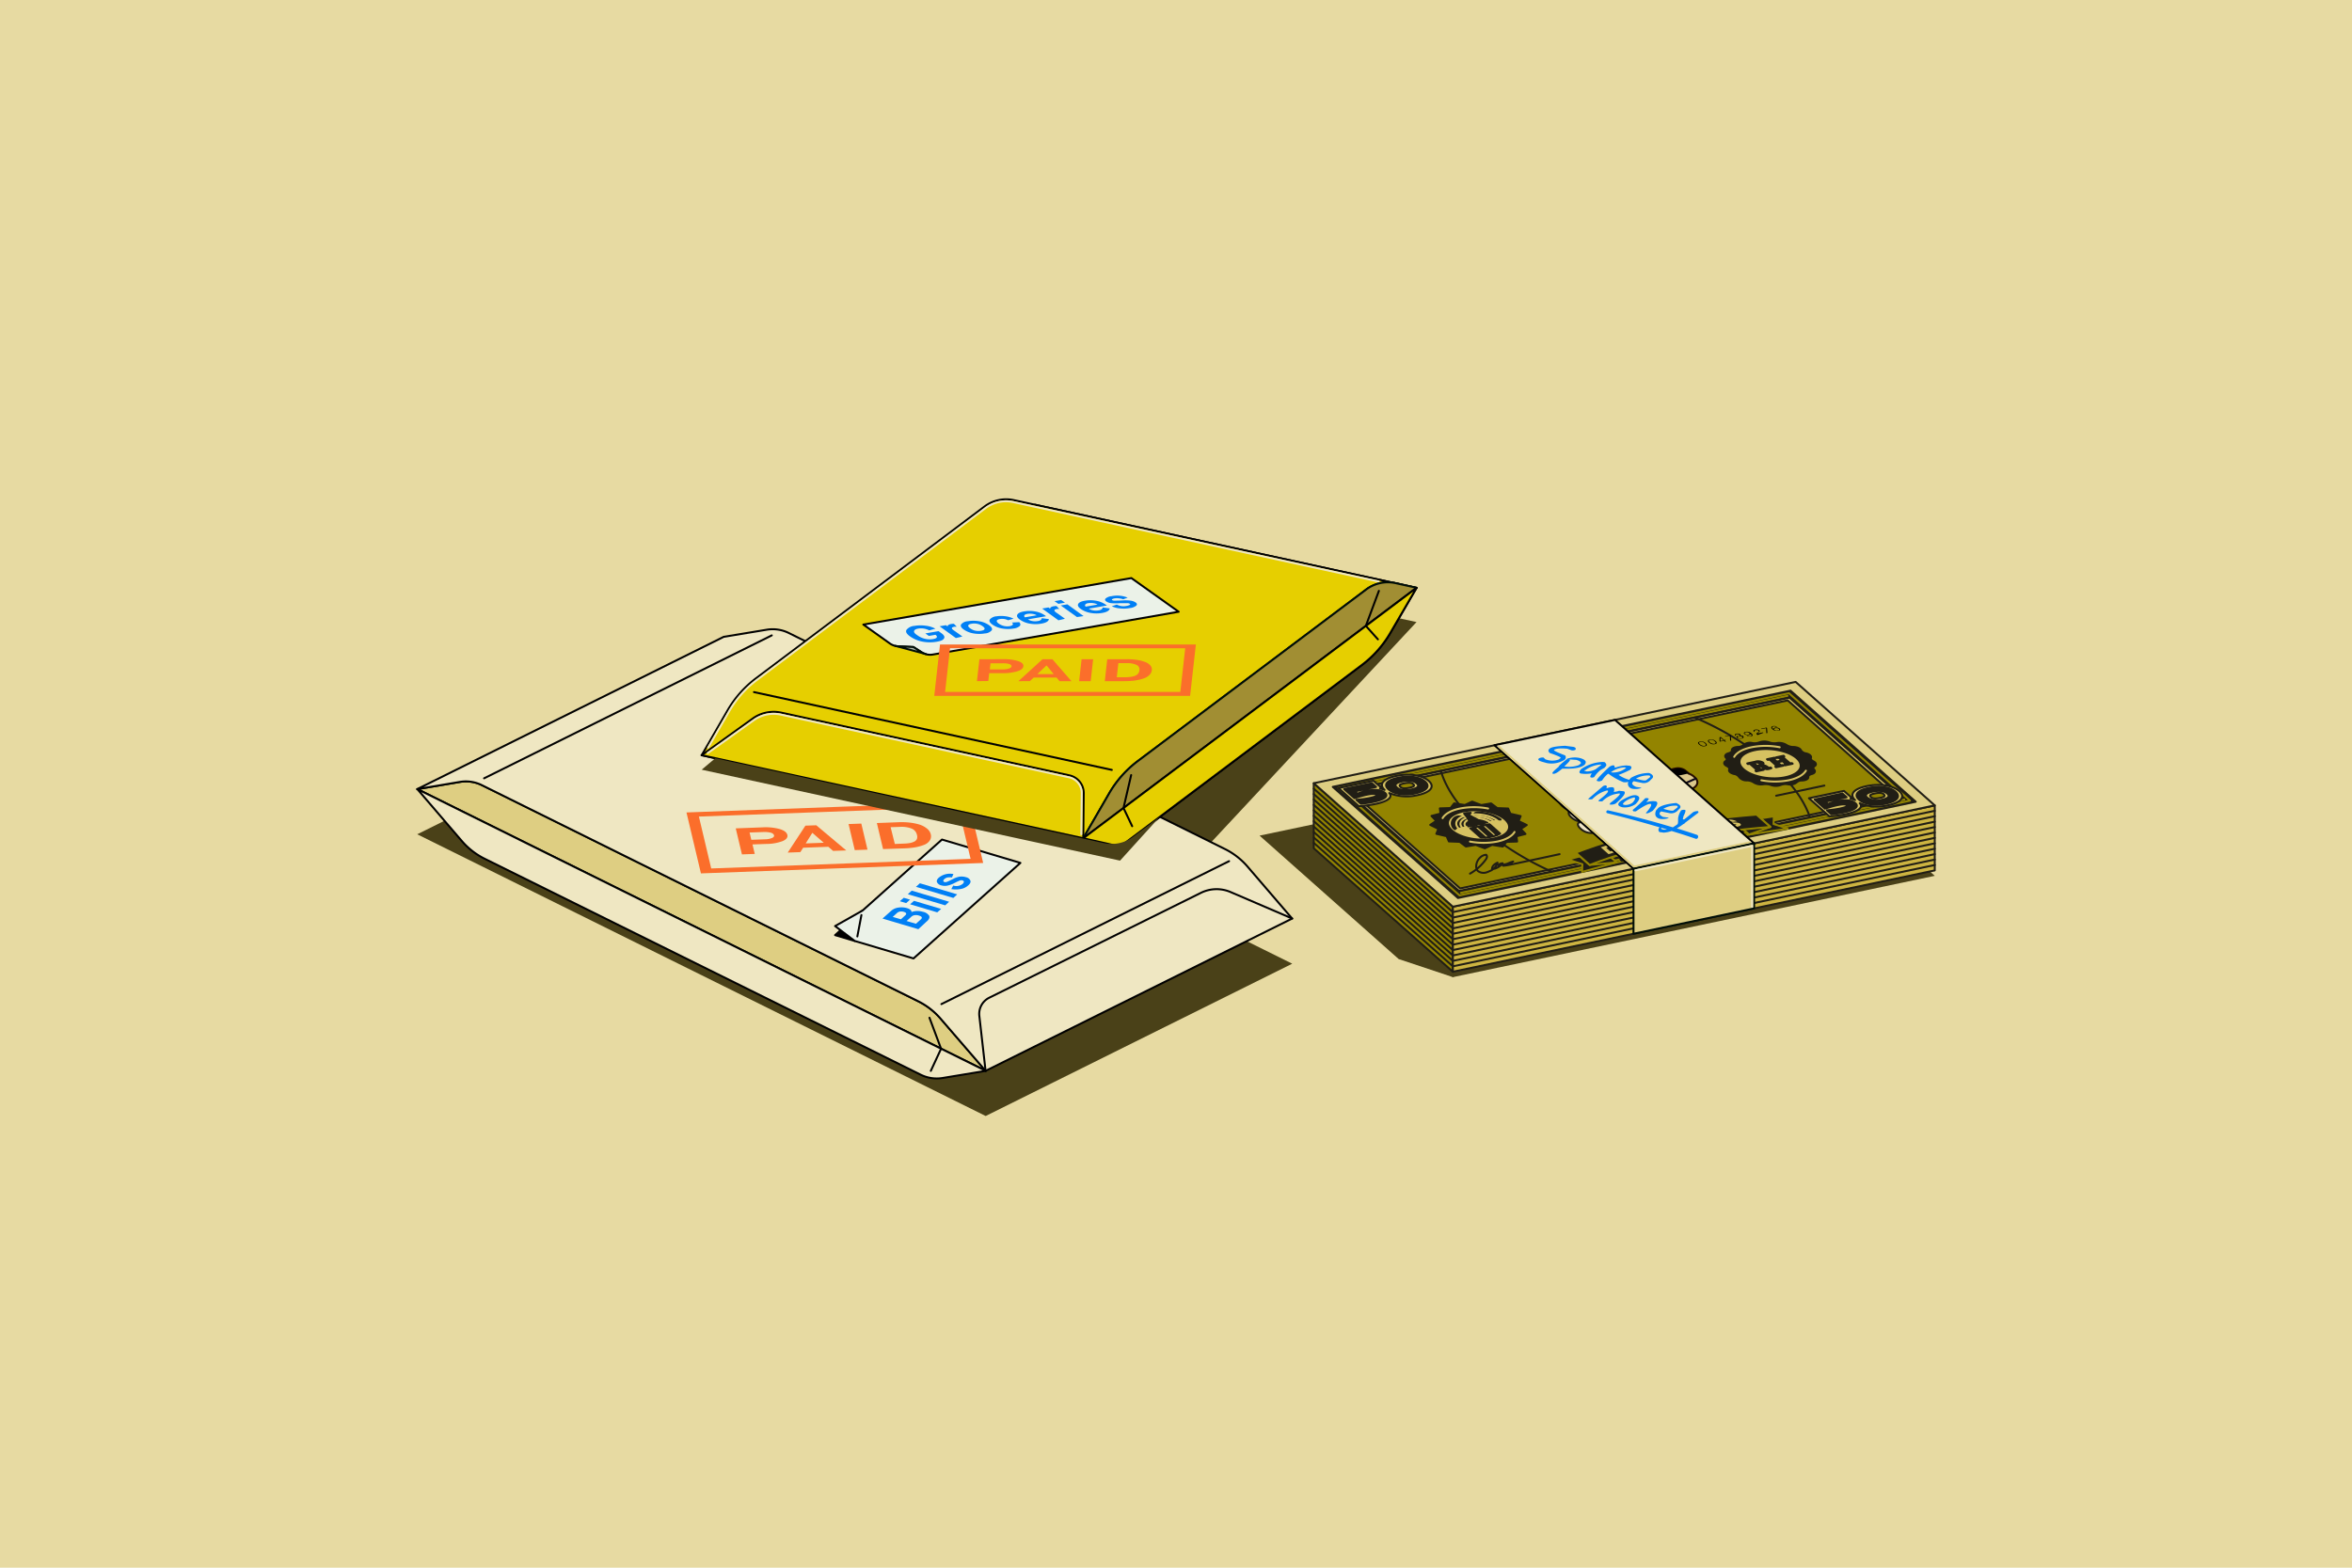 <svg id="Layer_1" data-name="Layer 1" xmlns="http://www.w3.org/2000/svg" viewBox="0 0 600 400"><defs><style>.cls-1{fill:#e7daa2;}.cls-2{fill:#4a4118;}.cls-16,.cls-3{fill:#dece82;}.cls-12,.cls-13,.cls-3{stroke:#000e07;}.cls-10,.cls-11,.cls-12,.cls-13,.cls-14,.cls-15,.cls-16,.cls-17,.cls-18,.cls-19,.cls-20,.cls-21,.cls-22,.cls-23,.cls-24,.cls-25,.cls-26,.cls-27,.cls-29,.cls-3,.cls-30,.cls-4,.cls-5,.cls-6,.cls-8{stroke-linecap:round;stroke-linejoin:round;stroke-width:0.5px;}.cls-4{fill:#efe7c2;}.cls-10,.cls-4,.cls-5,.cls-6,.cls-8{stroke:#000;}.cls-6{fill:#ebf2e8;}.cls-7{fill:#007ff5;}.cls-11,.cls-19,.cls-21,.cls-23,.cls-24,.cls-29,.cls-30,.cls-8{fill:none;}.cls-9{fill:#fb6e2b;}.cls-10{fill:#e6cf00;}.cls-11{stroke:#efe7c2;}.cls-12{fill:#a18e33;}.cls-13{fill:#b1b9ad;}.cls-14{fill:#938400;}.cls-14,.cls-15,.cls-16,.cls-17,.cls-20,.cls-21,.cls-25,.cls-26,.cls-27{stroke:#211e15;}.cls-15{fill:#cdb441;}.cls-17,.cls-18{fill:#211e15;}.cls-18,.cls-19{stroke:#938400;}.cls-20,.cls-28{fill:#d6c161;}.cls-22{fill:#dcc88c;}.cls-22,.cls-24{stroke:#260c00;}.cls-23{stroke:#0c0718;}.cls-25{fill:#eee4c7;}.cls-26{fill:#f4edda;}.cls-27{fill:#fff;}.cls-29{stroke:#d6c161;}.cls-30{stroke:#dece82;}</style></defs><rect class="cls-1" width="600" height="400"/><polygon class="cls-2" points="263.97 137.54 361.36 158.72 276.42 249.82 179.02 228.64 263.97 137.54"/><polygon class="cls-2" points="251.45 284.75 329.65 245.89 184.64 174.01 106.44 212.87 251.45 284.75"/><path class="cls-3" d="M234.21,255.45,123,200.34a9.16,9.16,0,0,0-5.64-.83l-10.87,1.84,145,71.88L240,259.92A18.34,18.34,0,0,0,234.21,255.45Z"/><path class="cls-4" d="M117.83,214.6a18.55,18.55,0,0,0,5.79,4.5l111.25,55.11a9.2,9.2,0,0,0,5.6.84l11-1.82-145-71.88Z"/><path class="cls-4" d="M318.26,221.13a18.26,18.26,0,0,0-5.79-4.5L201.22,161.51a9.27,9.27,0,0,0-5.6-.84l-11,1.82-78.2,38.86,10.87-1.84a9.16,9.16,0,0,1,5.64.83l111.26,55.11a18.34,18.34,0,0,1,5.76,4.47l11.48,13.31,78.2-38.86Z"/><polygon class="cls-5" points="220.05 232.32 213.03 238.6 218.04 240.09 220.05 232.32"/><polygon class="cls-6" points="260.31 220.17 233.04 244.55 218.04 240.09 213.03 236.29 220.05 232.32 240.3 214.21 260.31 220.17"/><path class="cls-7" d="M234.27,237.09l-9.14-2.72,2.24-2a3.5,3.5,0,0,1,1.84-.8,5.08,5.08,0,0,1,2.17.14c.76.23,1.15.57,1.16,1h0a4,4,0,0,1,1.35-.26,4.61,4.61,0,0,1,1.51.19,2.51,2.51,0,0,1,1.63,1c.2.43,0,1-.75,1.58Zm-4.44-2.53,1.09-1c.21-.18.29-.35.23-.51s-.24-.28-.57-.38a2.16,2.16,0,0,0-1-.08,1.46,1.46,0,0,0-.75.36l-1.09,1Zm3.83,1.14,1.23-1.1c.48-.43.32-.77-.49-1a2.49,2.49,0,0,0-1.07-.09,1.64,1.64,0,0,0-.83.38L231.27,235Z"/><path class="cls-7" d="M231.16,230.43l-1.61-.48,1-.88,1.61.48Zm7.93,2.36-6.92-2.06,1-.88,6.92,2.06Z"/><path class="cls-7" d="M241.12,231l-9.53-2.84,1-.91,9.53,2.84Z"/><path class="cls-7" d="M243.2,229.11l-9.54-2.83,1-.91,9.53,2.83Z"/><path class="cls-7" d="M242.68,226.85l.49-.9a2.56,2.56,0,0,0,2.35-.38.91.91,0,0,0,.37-.57c0-.17-.11-.29-.35-.36a1,1,0,0,0-.62,0,10.35,10.35,0,0,0-1.1.5l-.33.16a7,7,0,0,1-1.82.67,3.18,3.18,0,0,1-1.56-.07,1.53,1.53,0,0,1-1.08-.81q-.22-.54.48-1.17a4.47,4.47,0,0,1,3.71-.9l-.38.86a3.82,3.82,0,0,0-1.08,0,1.75,1.75,0,0,0-.85.42c-.19.17-.28.32-.27.46a.35.35,0,0,0,.28.29,1,1,0,0,0,.66-.05c.24-.08.76-.33,1.55-.72a5,5,0,0,1,1.78-.61,3.88,3.88,0,0,1,1.54.16,1.53,1.53,0,0,1,1.08.82c.16.38,0,.8-.55,1.27a3.75,3.75,0,0,1-2,.93A6.57,6.57,0,0,1,242.68,226.85Z"/><line class="cls-6" x1="219.75" y1="233.48" x2="218.71" y2="238.94"/><path class="cls-8" d="M329.65,234.37,313.9,227.6a9,9,0,0,0-7.54.21l-54,26.76a4.6,4.6,0,0,0-2.53,4.64l1.59,14"/><line class="cls-6" x1="196.88" y1="162.12" x2="123.49" y2="198.59"/><line class="cls-6" x1="313.54" y1="219.73" x2="240.15" y2="256.2"/><path class="cls-9" d="M250.81,220.19l-72,2.66-3.69-15.55,72-2.66Zm-69.38,1.4,66.17-2.45-3.14-13.23-66.17,2.44Z"/><path class="cls-9" d="M189.27,218l-1.58-6.64,6.84-.26a13.89,13.89,0,0,1,4.32.42c1.17.35,1.83.84,2,1.49s-.24,1.18-1.18,1.59a11.71,11.71,0,0,1-4.12.73l-3.59.13.58,2.42Zm2.39-3.72,3.54-.13a5,5,0,0,0,1.72-.32c.43-.19.61-.42.54-.7s-.37-.55-.88-.68a6.62,6.62,0,0,0-1.82-.16l-3.54.13Z"/><path class="cls-9" d="M212.53,217.11l-1.22-1.05-6.43.24-.71,1.12-3.22.12,4.51-6.87,2.77-.1,7.65,6.42Zm-5.32-4.59-1.67,2.68,4.6-.17-2.88-2.51Z"/><path class="cls-9" d="M218.05,216.91l-1.58-6.65,3.25-.12,1.58,6.65Z"/><path class="cls-9" d="M225.27,216.64,223.69,210l5.64-.21a17.82,17.82,0,0,1,2.76.1,13.72,13.72,0,0,1,2.46.5,5.63,5.63,0,0,1,1.89,1,2.65,2.65,0,0,1,1,1.46,2,2,0,0,1-.25,1.61,3.08,3.08,0,0,1-1.46,1.11,11.57,11.57,0,0,1-2.22.62,21.21,21.21,0,0,1-2.72.27Zm3-1.3,2.24-.09a11.82,11.82,0,0,0,1.5-.13,4.54,4.54,0,0,0,1.15-.35,1.43,1.43,0,0,0,.74-.69,1.73,1.73,0,0,0,0-1.12,2.22,2.22,0,0,0-1.43-1.58,7,7,0,0,0-2.88-.4l-2.39.08Z"/><path class="cls-6" d="M264,128.78,361.36,150l-6.69,11.52a27.58,27.58,0,0,1-7.3,8.21l-58.21,43.76a9.17,9.17,0,0,1-7.58,1.62l-5.24-1.19L179,192.7l9.5,2.07,66-49.62Z"/><path class="cls-10" d="M264,128.78,361.36,150,356,148.79a9.22,9.22,0,0,0-7.5,1.64L290.25,194.2a27.65,27.65,0,0,0-7.32,8.28l-6.59,11.4L179,192.7l6.58-11.4a27.65,27.65,0,0,1,7.33-8.27l58.23-43.78a9.2,9.2,0,0,1,7.49-1.64Z"/><path class="cls-11" d="M180.65,190.76l5.32-9.21a26.76,26.76,0,0,1,7.19-8.12l58.23-43.78a8.75,8.75,0,0,1,5.23-1.75,9,9,0,0,1,1.86.2l93.2,20.27"/><path class="cls-8" d="M276.34,213.88l.12-11.49a4.63,4.63,0,0,0-3.63-4.55l-73.51-16a9.18,9.18,0,0,0-7.31,1.51L179,192.7"/><path class="cls-11" d="M275.85,212.84l.11-10.45a4.13,4.13,0,0,0-3.24-4.06l-73.5-16a8.88,8.88,0,0,0-1.85-.2,8.76,8.76,0,0,0-5.07,1.62l-11.76,8.4"/><path class="cls-12" d="M356,148.79a9.22,9.22,0,0,0-7.5,1.64L290.25,194.2a27.65,27.65,0,0,0-7.32,8.28l-6.59,11.4,85-63.92Z"/><path class="cls-10" d="M276.34,213.88l9.41,2.14,61.63-46.33a27.69,27.69,0,0,0,7.29-8.21L361.36,150Z"/><path class="cls-2" d="M179,196.39l106.73,23.2,10.13-11.18-6.76,5.08a9.22,9.22,0,0,1-7.5,1.63l-99.14-21.65Z"/><line class="cls-6" x1="192.34" y1="176.59" x2="283.63" y2="196.44"/><path class="cls-6" d="M300.68,156.09,238,167a4.06,4.06,0,0,1-2.87-.55L233,165.09l-3.87-.19a3.91,3.91,0,0,1-2.1-.7l-6.79-4.84,68.38-11.86Z"/><path class="cls-7" d="M239,163.73a10,10,0,0,1-3.58,0,8.07,8.07,0,0,1-3.3-1.38c-.87-.62-1.15-1.17-.87-1.65a2.83,2.83,0,0,1,2-1,9.36,9.36,0,0,1,2.85-.05,7,7,0,0,1,2.52.76l-1.58.43a4.46,4.46,0,0,0-2.8-.45q-.9.15-1.05.6c-.1.29.13.64.69,1a5.46,5.46,0,0,0,2.09,1,5.16,5.16,0,0,0,2,.08c.56-.1.91-.24,1-.44s0-.41-.33-.66l-1.68.29-.9-.64,3.36-.58.73.52c.69.49.91.94.67,1.34S240.06,163.55,239,163.73Z"/><path class="cls-7" d="M243.84,162.8l-4.14-3,1.6-.28.44.31h0a.39.39,0,0,1,.21-.37,1.73,1.73,0,0,1,.7-.24,3.12,3.12,0,0,1,.7-.05l.72.74a3.25,3.25,0,0,0-.59,0c-.79.14-.87.43-.24.88l2.27,1.61Z"/><path class="cls-7" d="M253,160.81a2.45,2.45,0,0,1-1.74.81,8.5,8.5,0,0,1-2.89,0,6.06,6.06,0,0,1-2.52-1c-.67-.48-.89-.91-.66-1.3a2.35,2.35,0,0,1,1.7-.81,8.39,8.39,0,0,1,2.87,0,6.05,6.05,0,0,1,2.54,1C253,160,253.19,160.43,253,160.81Zm-4.12.12a3.83,3.83,0,0,0,1.47,0c.48-.09.75-.23.81-.44s-.12-.45-.53-.74a3.4,3.4,0,0,0-1.36-.59,3.65,3.65,0,0,0-1.47,0c-.47.08-.74.22-.8.43s.11.45.52.74A3.4,3.4,0,0,0,248.85,160.93Z"/><path class="cls-7" d="M258.16,158.84l1.85-.1c.34.38.38.7.12,1a2.8,2.8,0,0,1-1.56.63,8.44,8.44,0,0,1-2.88,0,6,6,0,0,1-2.51-1c-.68-.49-.91-.92-.68-1.31a2.48,2.48,0,0,1,1.72-.81,8,8,0,0,1,2.34,0,6.19,6.19,0,0,1,2,.61l-1.39.4a3.34,3.34,0,0,0-2.08-.31c-.48.08-.75.23-.81.43s.1.45.52.75a3.77,3.77,0,0,0,2.83.63C258.43,159.56,258.6,159.28,258.16,158.84Z"/><path class="cls-7" d="M265.77,157.73l1.81.24c-.09.56-.73.94-1.93,1.15a8.36,8.36,0,0,1-2.95,0,6.1,6.1,0,0,1-2.49-1q-1-.7-.69-1.29c.21-.39.77-.66,1.69-.82a8.1,8.1,0,0,1,2.86,0,6.12,6.12,0,0,1,2.48,1l.3.22-4.62.8a3,3,0,0,0,1.16.44,3.78,3.78,0,0,0,1.34,0,1.53,1.53,0,0,0,.79-.29A.78.78,0,0,0,265.77,157.73Zm-4.3-.22,3-.52a3,3,0,0,0-1.08-.36,4.31,4.31,0,0,0-1.29,0c-.41.08-.67.19-.77.35S261.26,157.33,261.47,157.51Z"/><path class="cls-7" d="M270,158.27l-4.14-3,1.6-.28.44.31h0a.39.39,0,0,1,.21-.37,1.73,1.73,0,0,1,.7-.24,3.8,3.8,0,0,1,.7-.06l.72.75a3.25,3.25,0,0,0-.59,0c-.79.13-.87.43-.24.88l2.27,1.61Z"/><path class="cls-7" d="M270,154.07l-1-.69,1.69-.29,1,.68Zm4.74,3.37-4.14-2.95,1.69-.29,4.13,3Z"/><path class="cls-7" d="M281.3,155l1.8.24c-.09.56-.73.94-1.92,1.15a8.36,8.36,0,0,1-2.95,0,6.09,6.09,0,0,1-2.5-1c-.66-.47-.89-.9-.68-1.29s.76-.66,1.68-.82a8.1,8.1,0,0,1,2.86,0,6.06,6.06,0,0,1,2.48,1l.31.22-4.63.8a3,3,0,0,0,1.17.44,3.72,3.72,0,0,0,1.33,0,1.57,1.57,0,0,0,.8-.29A.84.84,0,0,0,281.3,155Zm-4.31-.22,3-.52a2.94,2.94,0,0,0-1.07-.36,4,4,0,0,0-1.29,0,1.13,1.13,0,0,0-.78.35Q276.69,154.55,277,154.82Z"/><path class="cls-7" d="M283.62,154.69l1.28-.43a3.57,3.57,0,0,0,2.42.35,2.75,2.75,0,0,0,.87-.26q.26-.15,0-.3a1,1,0,0,0-.55-.15c-.26,0-.74,0-1.45,0l-.44,0a14,14,0,0,1-2.23,0,2.76,2.76,0,0,1-1.29-.43c-.35-.24-.41-.49-.2-.75a2.71,2.71,0,0,1,1.53-.6,7.08,7.08,0,0,1,4.11.37l-1.14.42a4.25,4.25,0,0,0-1-.24,3.71,3.71,0,0,0-1.14,0,1.65,1.65,0,0,0-.67.22q-.18.13,0,.24a1.14,1.14,0,0,0,.62.13c.29,0,1,0,2.05-.06a10.37,10.37,0,0,1,2.14.07,3,3,0,0,1,1.2.47c.33.24.39.49.17.76a3,3,0,0,1-1.69.65,8.4,8.4,0,0,1-2.63.07A6,6,0,0,1,283.62,154.69Z"/><path class="cls-13" d="M233,165.09l-3.87-.19a3.67,3.67,0,0,1-.75-.11h0l7.81,2.09a3.78,3.78,0,0,1-1.13-.48Z"/><path class="cls-9" d="M303.6,177.55H238.33l1.47-13.1h65.27Zm-62.5-1h60l1.25-11.14h-60Z"/><path class="cls-9" d="M249.22,173.8l.63-5.6H256a11.63,11.63,0,0,1,3.75.49c.93.32,1.37.75,1.31,1.3s-.58,1-1.55,1.29a12.94,12.94,0,0,1-3.91.48h-3.25l-.23,2Zm3.29-3h3.2a5.45,5.45,0,0,0,1.64-.21c.44-.14.67-.33.7-.56s-.17-.47-.58-.6a5.41,5.41,0,0,0-1.58-.19h-3.21Z"/><path class="cls-9" d="M270.3,173.8l-.77-.92H263.7l-1,.92H259.8l6.15-5.6h2.51l4.87,5.6Zm-3.35-4L264.63,172h4.17L267,169.8Z"/><path class="cls-9" d="M275.29,173.8l.63-5.6h2.94l-.62,5.6Z"/><path class="cls-9" d="M281.84,173.8l.62-5.6h5.11a17.14,17.14,0,0,1,2.45.17,10.5,10.5,0,0,1,2,.5,3.45,3.45,0,0,1,1.39.87,1.55,1.55,0,0,1,.42,1.25,2.08,2.08,0,0,1-.72,1.34,4.17,4.17,0,0,1-1.65.87,12.8,12.8,0,0,1-2.17.46,22,22,0,0,1-2.52.14Zm3.05-1h2a11.39,11.39,0,0,0,1.39-.07,5.52,5.52,0,0,0,1.14-.25,2,2,0,0,0,.87-.55,1.7,1.7,0,0,0,.38-.94,1.25,1.25,0,0,0-.79-1.36,5.73,5.73,0,0,0-2.45-.43H285.3Z"/><polyline class="cls-8" points="237.11 259.68 240.07 267.59 237.45 273.24"/><polyline class="cls-8" points="288.56 197.76 286.61 206.16 288.82 210.81"/><polyline class="cls-8" points="351.76 150.76 348.43 159.69 351.51 163.13"/><polygon class="cls-2" points="370.63 249.32 356.81 244.71 321.32 213.21 444.25 187.36 458.07 191.96 370.63 249.32"/><polygon class="cls-2" points="493.56 223.47 370.63 249.32 335.14 217.81 458.07 191.96 493.56 223.47"/><polygon class="cls-14" points="335.14 199.84 335.14 216.43 370.63 247.94 370.63 231.35 335.14 199.84"/><polygon class="cls-15" points="370.63 231.35 370.63 247.94 493.56 222.09 493.56 205.5 370.63 231.35"/><polygon class="cls-16" points="493.56 205.5 370.63 231.35 335.14 199.84 458.07 173.99 493.56 205.5"/><polygon class="cls-17" points="488.71 204.57 371.93 229.13 339.99 200.77 456.77 176.22 488.71 204.57"/><polygon class="cls-18" points="487.25 204.29 372.32 228.46 341.45 201.05 456.38 176.88 487.25 204.29"/><line class="cls-19" x1="342.9" y1="201.33" x2="455.99" y2="177.55"/><polygon class="cls-20" points="372.18 227.32 485.27 203.54 456.52 178.02 343.43 201.8 372.18 227.32"/><polygon class="cls-14" points="344.8 202.1 372.48 226.68 483.73 203.28 456.05 178.71 344.8 202.1"/><line class="cls-19" x1="372.71" y1="227.8" x2="485.8" y2="204.01"/><path class="cls-20" d="M356.12,198c-3.29.69-4.45,2.11-2.91,3.55a5,5,0,0,0-1.18-.35l.47-.1-2.13-1.89-8.92,1.87,5.2,4.63.81-.07a32,32,0,0,0,3.41-.5c3.19-.67,4.51-1.73,3.53-2.79a11.85,11.85,0,0,0,7.22.53c3.36-.71,4.5-2.16,2.86-3.62S359.48,197.26,356.12,198Zm3.4,3c-1.62.34-2.06,0-2.26-.23s-.65-.57,1-.91,2.06,0,2.27.23S361.14,200.64,359.52,201Z"/><path class="cls-17" d="M348.51,201.82a9.91,9.91,0,0,0-2.19.7l-.68-.6,5.41-1.13-1.07-.95-7.08,1.49,1.42,1.26.4.35.81.72c.72-.22,1.84-.61,3.08-.87,1.48-.31,2.19-.28,2.54,0s-.52.57-1.92.87a27.13,27.13,0,0,1-3.2.42l1.13,1a28.5,28.5,0,0,0,3.18-.47c2.66-.56,4-1.42,3-2.28C352.13,201.3,350.16,201.48,348.51,201.82Z"/><path class="cls-17" d="M354.2,201.39c-1.34-1.18-.43-2.34,2.45-2.95s5.57-.2,6.91,1,.43,2.35-2.47,3S355.53,202.57,354.2,201.39Zm7.22-1.52c-.77-.69-2.11-.85-3.72-.51s-2.14.89-1.37,1.58,2.11.85,3.72.51S362.2,200.56,361.42,199.87Z"/><path class="cls-20" d="M476.15,200.59c-3.3.69-4.45,2.11-2.92,3.55a4.9,4.9,0,0,0-1.17-.35l.47-.1-2.13-1.89-8.93,1.87,5.21,4.63.8-.07a29.84,29.84,0,0,0,3.42-.5c3.19-.67,4.51-1.73,3.52-2.79a11.8,11.8,0,0,0,7.23.53c3.35-.7,4.5-2.16,2.86-3.62S479.5,199.88,476.15,200.59Zm3.39,3c-1.61.34-2.05,0-2.26-.23s-.64-.57,1-.91,2.07,0,2.28.23S481.17,203.26,479.54,203.6Z"/><path class="cls-17" d="M468.54,204.45a9.05,9.05,0,0,0-2.2.7l-.67-.6,5.4-1.14-1.06-.95L462.93,204l1.41,1.26.4.35.81.72c.73-.22,1.84-.61,3.09-.87,1.48-.31,2.19-.27,2.53,0s-.52.58-1.91.87a25.42,25.42,0,0,1-3.2.42l1.12,1a29,29,0,0,0,3.19-.47c2.66-.56,3.95-1.42,3-2.28C472.16,203.92,470.18,204.1,468.54,204.45Z"/><path class="cls-17" d="M474.22,204c-1.33-1.18-.43-2.34,2.46-2.95s5.57-.2,6.9,1,.43,2.35-2.46,3S475.56,205.2,474.22,204Zm7.23-1.52c-.78-.69-2.11-.84-3.73-.5s-2.14.88-1.36,1.57a4.27,4.27,0,0,0,3.71.51C481.69,203.73,482.22,203.18,481.45,202.49Z"/><path class="cls-21" d="M395.78,222.36a73.36,73.36,0,0,1-18.2-11.5c-5.38-4.77-8.68-9.62-10-14.14"/><path class="cls-21" d="M432.36,183.1A74.87,74.87,0,0,1,452,195.22c5,4.47,8.25,9,9.71,13.29"/><ellipse class="cls-21" cx="414.76" cy="203.04" rx="9.72" ry="19.39" transform="translate(95.13 536.34) rotate(-72.28)"/><ellipse class="cls-17" cx="414.76" cy="203.04" rx="9.18" ry="18.36" transform="translate(90.71 532.04) rotate(-71.52)"/><path class="cls-22" d="M406.05,197.26l-1.67-1.39c-.48-.37-.55-.81-.17-1.15h0a3,3,0,0,1,2.71.07l6.73,3.23-4.23,1.51Z"/><path class="cls-22" d="M430.71,197.36l.13,0-1-.81a3.2,3.2,0,0,0-2.44-.46l-.33.07a1.27,1.27,0,0,0-.85.47h0l-6.63.93a24.51,24.51,0,0,0-10.16.17l-6.53-1-3.11-.47a5.18,5.18,0,0,0-3.06.18c-.71.36-.81.93-.25,1.43l.13.12,2.34,1.1a19.29,19.29,0,0,1,6.17,4.31,9.56,9.56,0,0,1,1.1,1.45l8.17,13.29,25.4-5.34c-1.4-.93-2.32-1.57-2.45-1.67-.3-.27-.61-.53-.95-.79-.12-.1-.27-.19-.38-.3a2.49,2.49,0,0,0-.24-.17.66.66,0,0,1-.24-.18,32.29,32.29,0,0,0-6.62-3.46l-.57-.22-.27-.1-3.71-1.4,7.16-3.18c1.24-.56,1.75-1.41,1.36-2.29A3.9,3.9,0,0,0,430.71,197.36Z"/><path class="cls-23" d="M420,203a10.25,10.25,0,0,0,4.39-.72l8.22-3.63"/><path d="M430.91,197.32l-1.93.42a3.21,3.21,0,0,1-2.48-.43l0,0h0c-.5-.44-.2-.94.66-1.12l.32-.07a3.2,3.2,0,0,1,2.45.46l1.29,1.07Z"/><path class="cls-24" d="M408.57,198.53l-8.86-1.46a2,2,0,0,0-1.21.12h0c-.44.22-.36.6.17.84,1.69.76,5,2.34,5.52,3.1"/><path d="M418.23,199.72c.4.36.16.77-.54.91a2.58,2.58,0,0,1-2-.38c-.4-.36-.16-.77.54-.92a2.44,2.44,0,0,1,.48-.05.17.17,0,0,0,0,.29,1.05,1.05,0,0,0,.81.18h.06c.19,0,.31-.13.31-.23A1.33,1.33,0,0,1,418.23,199.72Z"/><path class="cls-24" d="M431.51,201.36l-8.87,3.93c-2.61,1.17-3.75,3-3.07,4.79"/><path class="cls-25" d="M398.7,196.53c-.77.17-.7.91.16,1.67a4,4,0,0,0,2.94,1.09L412.86,197l-3.1-2.75Z"/><ellipse class="cls-25" cx="411.31" cy="195.59" rx="1.04" ry="2.29" transform="translate(46.59 468.36) rotate(-62.23)"/><path class="cls-25" d="M395.1,197.88c-.77.16-.7.91.16,1.67a4,4,0,0,0,2.95,1.08l11.05-2.32-3.1-2.76Z"/><ellipse class="cls-25" cx="407.71" cy="196.93" rx="1.04" ry="2.29" transform="translate(43.48 465.9) rotate(-62.23)"/><path class="cls-22" d="M405.11,203.43a19.29,19.29,0,0,0-6.17-4.31L396.6,198l-.13-.12c-.56-.5-.46-1.07.25-1.43a5.18,5.18,0,0,1,3.06-.18l3.11.47,6.53,1,1.68-.34"/><path class="cls-24" d="M408.57,198.53l-8.86-1.46a2,2,0,0,0-1.21.12h0c-.44.22-.36.6.17.84,1.69.76,5,2.34,5.52,3.1"/><path class="cls-25" d="M403.07,209.79c-.78.16-.71.91.15,1.67a4,4,0,0,0,2.95,1.08l11.05-2.32-3.1-2.75Z"/><ellipse class="cls-25" cx="415.67" cy="208.84" rx="1.04" ry="2.29" transform="translate(37.19 479.3) rotate(-62.23)"/><path class="cls-25" d="M400.7,206.88c-.77.16-.7.91.16,1.67a4,4,0,0,0,2.95,1.08l11.05-2.32-3.1-2.75Z"/><ellipse class="cls-25" cx="413.31" cy="205.93" rx="1.04" ry="2.29" transform="translate(38.5 475.66) rotate(-62.23)"/><path class="cls-25" d="M398.39,204c-.77.17-.7.91.16,1.67a4,4,0,0,0,2.94,1.09l11.06-2.33-3.1-2.75Z"/><ellipse class="cls-25" cx="411" cy="203.07" rx="1.04" ry="2.29" transform="translate(39.8 472.08) rotate(-62.23)"/><path class="cls-25" d="M396,201.1c-.77.17-.7.91.16,1.67a4,4,0,0,0,2.94,1.09l11.06-2.33-3.1-2.75Z"/><ellipse class="cls-25" cx="408.64" cy="200.16" rx="1.04" ry="2.29" transform="translate(41.12 468.44) rotate(-62.23)"/><path class="cls-26" d="M433.31,208.52l-5,1.8L410.57,212l4.5,7.31L444.85,213l-8.34-4.26A4.49,4.49,0,0,0,433.31,208.52Z"/><path class="cls-17" d="M411.25,212.36,426.84,211a3.82,3.82,0,0,1,2.18.43l6,3.67-21.39,4.5-3.68-6.11C409.58,213,410.18,212.45,411.25,212.36Z"/><path class="cls-21" d="M428.3,210.32l2.88-.27a2.16,2.16,0,0,1,1.65.45l3.78,4.25"/><line class="cls-27" x1="436.81" y1="209.87" x2="442.9" y2="213.32"/><line class="cls-27" x1="435.75" y1="210.29" x2="441.05" y2="213.81"/><line class="cls-27" x1="434.42" y1="210.57" x2="439.01" y2="214.24"/><path class="cls-19" d="M413.49,216.09l14-1.37c.8-.08,1.3-.42,1.19-.83l-.48-1.84c0-.11.26-.15.41-.06l5.29,3.32"/><polygon class="cls-18" points="446.2 212.93 456.06 211.44 452.44 210.25 452.51 208.29 442.65 209.78 446.2 212.93"/><polygon class="cls-18" points="451.63 211 446.2 212.93 442.82 209.93 448.08 207.85 451.63 211"/><polygon class="cls-18" points="412.39 220.03 403.59 222.47 403.66 220.51 400.04 219.32 408.84 216.88 412.39 220.03"/><polygon class="cls-18" points="405.54 220.7 412.39 220.03 409.02 217.04 401.99 217.55 405.54 220.7"/><path class="cls-18" d="M451.63,211c-17.25,1.33-33,4.65-46.09,9.7L402,217.55c13.05-5.05,28.84-8.38,46.09-9.7Z"/><path class="cls-28" d="M408.36,216.19l1.49-.48a2.88,2.88,0,0,1,2.82.31c.65.58.28,1.09-.84,1.45l-1.48.48Zm3,.85c.62-.2.75-.44.41-.74a1.36,1.36,0,0,0-1.42-.16l-.6.19,1,.9Z"/><path class="cls-28" d="M413.75,215.69c-.62-.55-.27-1.15,1-1.5a3.48,3.48,0,0,1,3.1.36c.63.56.24,1.13-1,1.48A3.37,3.37,0,0,1,413.75,215.69Zm3.15-.89a1.81,1.81,0,0,0-1.67-.18c-.7.2-.92.48-.55.8a1.71,1.71,0,0,0,1.65.18C417,215.4,417.26,215.13,416.9,214.8Z"/><path class="cls-28" d="M418,213.37l1-.24,1.5,1.33,2.12-.52.49.44c-1,.24-2.06.49-3.08.75Z"/><path class="cls-28" d="M422.32,212.34l1-.22,1.5,1.33L427,213l.49.43c-1.07.22-2.12.44-3.17.68Z"/><path class="cls-28" d="M428.65,211l1.09-.2,4.12,1.39-1.22.21-.67-.24-2.25.41c0,.12,0,.24,0,.36l-1.2.23Zm2.35.82-1.29-.46c0,.23,0,.46,0,.69Z"/><path class="cls-28" d="M432.93,210.3c1-.16,1.95-.31,2.93-.45a2.23,2.23,0,0,1,1.7.3c.32.28,0,.51-.68.61l-.37.05a5.3,5.3,0,0,1,2.78.6l-1.4.19c-1.33-.48-1.6-.59-2.17-.5l-.57.09.81.71-1,.16Zm3.5.24c.19,0,.26-.07.15-.17a.52.52,0,0,0-.44-.08l-1.72.25.3.26Z"/><path class="cls-28" d="M439.63,210.69l1.14-.14a2,2,0,0,0,1.14.07c.58-.07,1.12-.15,1-.29s-3,.48-3.86-.27c-.4-.36.12-.7,1.31-.85a4.19,4.19,0,0,1,2.78.38l-1.15.13c-.07-.06-.33-.17-1.05-.09-.54.06-1,.14-.83.28.3.26,3.08-.42,3.87.29.41.36-.18.69-1.45.84A4.22,4.22,0,0,1,439.63,210.69Z"/><path class="cls-21" d="M375,222.91a12.72,12.72,0,0,0,4-3.56c.28-.39.5-.83.14-1.25a2.31,2.31,0,0,0-1.56.72,3.09,3.09,0,0,0-1,2.32,1.7,1.7,0,0,0,.41,1.08,2.38,2.38,0,0,0,2.08.41,4.75,4.75,0,0,0,.88-.34,3.4,3.4,0,0,0,2.08-2.18c-.88.38-1.39.94-1.41,1.54a1.52,1.52,0,0,0,1-.12,4,4,0,0,0,1.71-1.27c-.58.05-1,.28-1.08.56a11.64,11.64,0,0,0,3.76-1,10,10,0,0,0-1.83.73,9.38,9.38,0,0,0,1.49-.28,11.78,11.78,0,0,0-2.17.63,22.32,22.32,0,0,0,2.29-.38c4-.85,8.06-1.7,12.06-2.58"/><polygon class="cls-17" points="370.96 204.98 373.69 205.4 375.55 204.53 377.87 205.41 380.38 204.99 381.95 206.19 384.73 206.29 385.3 207.62 387.92 208.23 387.4 209.5 389.48 210.51 387.95 211.52 389.16 212.79 386.86 213.39 387.02 214.72 384.3 214.81 383.38 216 380.64 215.58 378.79 216.45 376.46 215.58 373.95 215.99 372.38 214.8 369.61 214.69 369.04 213.36 366.41 212.75 366.93 211.49 364.85 210.47 366.38 209.46 365.17 208.19 367.47 207.59 367.31 206.26 370.04 206.17 370.96 204.98"/><ellipse class="cls-20" cx="377.17" cy="210.49" rx="3.7" ry="7.83" transform="translate(136.24 568.98) rotate(-85.26)"/><path class="cls-29" d="M379.62,206.3a18.7,18.7,0,0,0-7.19,0c-2.27.47-3.79,1.37-4.42,2.45"/><path class="cls-29" d="M375,214.73a18.61,18.61,0,0,0,6.94,0c2.27-.48,3.79-1.38,4.42-2.45"/><path class="cls-17" d="M377,210.91l3,2.67.51-.1.48-.11-3-2.67Z"/><path class="cls-17" d="M375.06,211.32l2.7,2.4c.4,0,.8,0,1.19,0l-2.9-2.58Z"/><path class="cls-20" d="M376.05,211.12l2.9,2.58q.56,0,1.08-.12l-3-2.67Z"/><path class="cls-17" d="M379,210.5l2.9,2.57a4.72,4.72,0,0,0,.78-.38l-2.7-2.4Z"/><path class="cls-20" d="M378,210.7l3,2.67a6.47,6.47,0,0,0,.88-.3L379,210.5Z"/><line class="cls-27" x1="374.53" y1="210.85" x2="379.45" y2="209.82"/><path class="cls-17" d="M382.81,209.11a10.53,10.53,0,0,0-5.58-1.81c-.66-.05-1.18.18-1.09.5l.61,2.2,4.78-1Z"/><path class="cls-17" d="M371.16,211.56l.57-.51,4.79-1-3.63-1.56a1.77,1.77,0,0,0-1.73,3.08Z"/><polygon class="cls-17" points="376.32 210.28 375.34 210.49 375.69 210.8 376.67 210.59 376.32 210.28"/><polygon class="cls-17" points="378.29 209.87 377.3 210.07 377.66 210.39 378.64 210.18 378.29 209.87"/><path class="cls-29" d="M372.25,211.53c-1.57-1.39-.63-3,2.08-3.56s6.19.1,7.75,1.49"/><path class="cls-29" d="M373.17,211.33c-1.27-1.13-.51-2.42,1.69-2.89s5,.08,6.3,1.21"/><path class="cls-29" d="M374.09,211.14c-1-.87-.39-1.87,1.3-2.22a6.27,6.27,0,0,1,4.85.93"/><polygon class="cls-17" points="375.34 210.49 374.39 208.71 373.49 207.56 374.1 207.43 375.2 207.4 374.63 207.91 375.62 208.45 378.29 209.87 375.34 210.49"/><path class="cls-17" d="M447,189.59h0a3.34,3.34,0,0,0,1.82-.17h0a3.63,3.63,0,0,1,2.52,0h0a3.78,3.78,0,0,0,1.92.18h0a3.53,3.53,0,0,1,2.46.48h0a3.24,3.24,0,0,0,1.72.51h0c1,0,1.82.4,2,.87h0a1.78,1.78,0,0,0,1.27.76h0c.91.21,1.45.7,1.27,1.14h0c-.13.31.11.65.62.9h0c.72.35.86.87.33,1.22h0a.54.54,0,0,0-.13.9h0c.42.45.14.92-.66,1.13h0c-.56.15-.88.44-.84.77h0c.05.46-.61.82-1.56.86h0a1.93,1.93,0,0,0-1.44.51h0a2.56,2.56,0,0,1-2.2.46h0a3.31,3.31,0,0,0-1.82.18h0a3.61,3.61,0,0,1-2.53,0h0a4,4,0,0,0-1.91-.18h0a3.57,3.57,0,0,1-2.46-.47h0a3.28,3.28,0,0,0-1.73-.52h0a2.38,2.38,0,0,1-2-.86h0a1.79,1.79,0,0,0-1.26-.77h0c-.92-.21-1.46-.69-1.28-1.13h0c.13-.31-.1-.66-.61-.91h0c-.72-.35-.87-.87-.34-1.22h0a.53.53,0,0,0,.13-.9h0c-.42-.44-.14-.92.66-1.13h0c.56-.14.89-.43.85-.76h0c-.06-.46.6-.83,1.55-.86h0a2,2,0,0,0,1.44-.51h0A2.57,2.57,0,0,1,447,189.59Z"/><ellipse class="cls-27" cx="451.54" cy="194.85" rx="3.7" ry="7.83" transform="translate(220.05 628.75) rotate(-85.26)"/><path class="cls-29" d="M454,190.66a18.7,18.7,0,0,0-7.19,0c-2.27.47-3.79,1.38-4.41,2.45"/><path class="cls-29" d="M449.33,199.09a18.61,18.61,0,0,0,6.94,0c2.27-.48,3.79-1.38,4.42-2.45"/><ellipse class="cls-20" cx="451.54" cy="194.85" rx="3.7" ry="7.83" transform="translate(220.05 628.75) rotate(-85.26)"/><path d="M435.42,190.1c0,.14-.16.24-.43.29a1.56,1.56,0,0,1-.8,0,1.83,1.83,0,0,1-.73-.41c-.21-.19-.3-.35-.26-.48s.18-.23.43-.28a1.59,1.59,0,0,1,.78,0,1.69,1.69,0,0,1,.72.39C435.35,189.8,435.44,190,435.42,190.1Zm-1.15.15a1.17,1.17,0,0,0,.61.05q.3-.08.3-.24a.69.69,0,0,0-.27-.41,1.44,1.44,0,0,0-.57-.33,1.22,1.22,0,0,0-.6,0c-.19,0-.29.11-.3.22s.07.24.24.39A1.62,1.62,0,0,0,434.27,190.25Z"/><path d="M437.93,189.58c0,.13-.17.23-.43.29a1.67,1.67,0,0,1-.8,0,1.72,1.72,0,0,1-.73-.41c-.22-.18-.3-.35-.26-.48s.18-.23.43-.28a1.68,1.68,0,0,1,.77,0,1.79,1.79,0,0,1,.72.38Q438,189.37,437.93,189.58Zm-1.16.14a1.08,1.08,0,0,0,.61.05q.3-.06.3-.24c0-.12-.09-.25-.27-.41a1.69,1.69,0,0,0-.56-.33,1.23,1.23,0,0,0-.6,0c-.2,0-.3.12-.31.22s.07.24.24.4A1.85,1.85,0,0,0,436.77,189.72Z"/><path d="M438.77,189.22l-.11-.1,0-1,.33-.07.87.78.29-.06.11.1L440,189l.32.28-.21,0-.32-.28Zm.11-.15.82-.17-.78-.69h0Z"/><path d="M441.36,189l-.07-1.29h0l-1.16.24-.11-.09,1.39-.3.12.12.1,1.27Z"/><path d="M444.75,188.23a.86.86,0,0,1-.47.21,1.92,1.92,0,0,1-.67,0,1,1,0,0,1-.51-.21c-.08-.08-.11-.15-.08-.23a.28.28,0,0,1,.18-.17h0a.91.91,0,0,1-.61-.19.17.17,0,0,1,0-.25.63.63,0,0,1,.38-.19,1.62,1.62,0,0,1,.58,0,.92.92,0,0,1,.41.17c.14.13.14.24,0,.32h0a1.28,1.28,0,0,1,.43,0,.82.82,0,0,1,.35.17C444.79,188,444.82,188.14,444.75,188.23Zm-1.08.13a1.37,1.37,0,0,0,.49,0c.18,0,.3-.09.34-.16s0-.13-.06-.21a.66.66,0,0,0-.36-.14,1.49,1.49,0,0,0-.47,0,.63.63,0,0,0-.33.16c0,.06,0,.13.05.21A.72.72,0,0,0,443.67,188.36Zm-.64-1a.42.42,0,0,0-.27.13.15.15,0,0,0,.05.18.59.59,0,0,0,.3.12,1,1,0,0,0,.39,0,.42.42,0,0,0,.26-.13c0-.05,0-.11-.05-.17a.61.61,0,0,0-.28-.13A1.09,1.09,0,0,0,443,187.33Z"/><path d="M445.64,187.79l.17-.07a1.26,1.26,0,0,0,.34.13,1.08,1.08,0,0,0,.4,0c.38-.08.38-.29,0-.64h0a.06.06,0,0,1,0,.06.16.16,0,0,1,0,.08.25.25,0,0,1-.12.1l-.24.08a1.68,1.68,0,0,1-.67,0,1.24,1.24,0,0,1-.53-.24c-.13-.12-.16-.23-.1-.33a.6.6,0,0,1,.4-.22,1.76,1.76,0,0,1,.79,0,1.71,1.71,0,0,1,.73.4,1.31,1.31,0,0,1,.26.3.29.29,0,0,1,0,.23.4.4,0,0,1-.14.15.85.85,0,0,1-.27.09,1.55,1.55,0,0,1-.53,0A1.36,1.36,0,0,1,445.64,187.79Zm.39-.37a.42.42,0,0,0,.3-.16c0-.08,0-.16-.08-.24a.89.89,0,0,0-.39-.18,1.4,1.4,0,0,0-.5,0,.46.46,0,0,0-.29.16q-.06.1.09.24a.89.89,0,0,0,.39.19A1.11,1.11,0,0,0,446,187.42Z"/><path d="M448.35,187.55l-.09-.08q-.18-.15-.18-.27a.28.28,0,0,1,.07-.13l.21-.18a1.37,1.37,0,0,0,.31-.26c0-.06,0-.12-.07-.19a.6.6,0,0,0-.29-.13,1,1,0,0,0-.45,0,.42.42,0,0,0-.3.15q-.06.1.09.24l-.22,0c-.12-.12-.15-.23-.09-.32a.59.59,0,0,1,.41-.21,1.49,1.49,0,0,1,.63,0,1,1,0,0,1,.44.19l.07.08a.3.3,0,0,1,0,.08.2.2,0,0,1,0,.07l0,.06a.33.33,0,0,1-.06.06l-.06.06-.08.06-.08,0-.07.05-.06.05-.05,0-.05,0,0,0,0,0a.06.06,0,0,0,0,0s0,.12.12.19l1.23-.25.12.1Z"/><path d="M450.6,187.08l-.07-1.29h0l-1.16.24-.11-.1,1.38-.29.13.11.1,1.28Z"/><path d="M453.31,185.41l-.17.07a1,1,0,0,0-.73-.12c-.17,0-.27.11-.3.23s.06.26.25.43h0c0-.05,0-.11.07-.18a.71.71,0,0,1,.39-.18,1.72,1.72,0,0,1,.64,0,1.13,1.13,0,0,1,.53.23c.14.13.18.25.12.35a.63.63,0,0,1-.44.22,1.34,1.34,0,0,1-.35,0,1.84,1.84,0,0,1-.39,0,1.33,1.33,0,0,1-.41-.14,1.62,1.62,0,0,1-.39-.25c-.21-.19-.3-.36-.26-.51s.17-.25.41-.3a1.51,1.51,0,0,1,.56,0A1.25,1.25,0,0,1,453.31,185.41Zm.26,1a.46.46,0,0,0,.33-.16c0-.08,0-.16-.1-.26a.87.87,0,0,0-.4-.18,1.26,1.26,0,0,0-.51,0,.47.47,0,0,0-.32.17.19.19,0,0,0,.07.24.74.74,0,0,0,.41.18A1.14,1.14,0,0,0,453.57,186.36Z"/><line class="cls-21" x1="453.1" y1="203.03" x2="465.4" y2="200.44"/><path class="cls-17" d="M450.75,195.59a2,2,0,0,0-1.53-.3c.74-.23.77-.5.53-.71a2.46,2.46,0,0,0-2.06-.21l-.49.1-.51.11-.53.11-.44.1.18.16.49-.07.88.77.13.12.86.77-.43.12.19.17.44-.1,1-.21.47-.1-.19-.17-.5.07c-.29-.24-.57-.49-.85-.74l.22-.05a1.09,1.09,0,0,1,.91.19l.52.34a1.54,1.54,0,0,0,1.24.13,2.9,2.9,0,0,0,.61-.19l-.19-.16-.48.07Zm-2.52-.18-.84-.76.25-.05a1.31,1.31,0,0,1,1.18.21c.22.2.24.42-.36.55Z"/><path class="cls-17" d="M454.78,193.12l.41-.12-.18-.17-.44.09-1.06.23-.41.08.18.17.45-.07.82.71-1.29.28c-.28-.24-.54-.48-.8-.72l.4-.11-.18-.17-.42.09-1.06.22-.44.09.19.17.48-.07.88.77.13.12.85.77-.41.12.18.17.44-.1,1.06-.22.41-.09-.18-.16-.45.06-.88-.76,1.29-.27.86.77-.4.11.18.17.42-.09,1.06-.22.44-.1-.19-.16-.47.07-.89-.77-.13-.12Z"/><polyline class="cls-21" points="335.14 201.23 370.63 232.73 493.56 206.88"/><polyline class="cls-21" points="335.14 202.61 370.63 234.12 493.56 208.26"/><polyline class="cls-21" points="335.14 203.99 370.63 235.5 493.56 209.65"/><polyline class="cls-21" points="335.14 205.37 370.63 236.88 493.56 211.03"/><polyline class="cls-21" points="335.14 206.76 370.63 238.26 493.56 212.41"/><polyline class="cls-21" points="335.14 208.14 370.63 239.64 493.56 213.79"/><polyline class="cls-21" points="335.14 209.52 370.63 241.03 493.56 215.18"/><polyline class="cls-21" points="335.14 210.9 370.63 242.41 493.56 216.56"/><polyline class="cls-21" points="335.14 212.29 370.63 243.79 493.56 217.94"/><polyline class="cls-21" points="335.14 213.67 370.63 245.17 493.56 219.32"/><polyline class="cls-21" points="335.14 215.05 370.63 246.56 493.56 220.71"/><polygon class="cls-4" points="447.48 215.19 411.99 183.69 381.23 190.15 416.71 221.66 447.48 215.19"/><polyline class="cls-30" points="446.41 214.9 416.85 221.12 382.31 190.44"/><polygon class="cls-3" points="416.71 221.66 416.71 238.25 447.48 231.78 447.48 215.19 416.71 221.66"/><polyline class="cls-11" points="417.21 222.07 446.98 215.81 446.98 231.37"/><path class="cls-7" d="M401.42,190.57c.51.15.67.39.48.73a1.49,1.49,0,0,1-.93.16l-1.16-.42c-1.76-.17-2.89-.07-3.38.3q-.27.21,2.85,1.41a.8.8,0,0,1-.27,1.18,6.28,6.28,0,0,1-4.42.77l-1.14-.32c-1-.28-1.24-.58-.81-.91a2.36,2.36,0,0,1,1.11-.19l.5.48.73.21a4.8,4.8,0,0,0,2.65-.18l.48-.37c.21-.16-.7-.59-2.73-1.28-.49-.42-.49-.82,0-1.18s1.72-.56,3.87-.67Z"/><path class="cls-7" d="M403.07,193.42c1.45.41,1.82,1,1.12,1.75l-.08.06q-1.33,1-5.16.89l-.39,0-.32.24c-1,.83-1.68,1.18-2.09,1.06s.16-.7,1.51-1.81c-.17-.05.5-.68,2-1.87l.47,0,.31.09c.25.07-.22.64-1.39,1.72a7.16,7.16,0,0,0,3.67-.31l.56-.43c.09-.37-.31-.68-1.19-.93l-2.46-.17.16-.12A6,6,0,0,1,403.07,193.42Z"/><path class="cls-7" d="M409.36,194.47c.51.47.55.88.12,1.21l-.14.21-1,.56a7,7,0,0,0-1.65,1.81,1.26,1.26,0,0,1-.64.15l-.31-.09c-.13-.13,0-.47.33-1a8.58,8.58,0,0,1-2.78.05c-.52-.15-.49-.53.09-1.15a10.32,10.32,0,0,1,5.51-1.81Zm-5,2-.24.19.62.17a4.87,4.87,0,0,0,2.27-.53l1.53-1.17-.21-.06A7.49,7.49,0,0,0,404.4,196.51Z"/><path class="cls-7" d="M415.75,195.39c.52.15.57.47.15,1a24.2,24.2,0,0,1-3,1.33A9.24,9.24,0,0,0,415.7,199l-.09.39a2.62,2.62,0,0,1-1.5.17,16.24,16.24,0,0,1-3.69-2.07l-.21-.06a6.81,6.81,0,0,0-1.5,1.69,1.85,1.85,0,0,1-.89.25l-.42-.12q-.54-.16,3.21-3.64c.48-.26.8-.37,1-.32l.21.06.14.55a10,10,0,0,1,2.92-.6ZM411,197l-.08.06a5.1,5.1,0,0,0,3.53-.85l.4-.31-.41-.11A6.32,6.32,0,0,0,411,197Z"/><path class="cls-7" d="M420.84,197.29c1,.48,1.11,1,.39,1.55l-.38.4a2.28,2.28,0,0,1-2.08.5l-2-.41-.08.06c-.57.44-.36.9.64,1.37l.2.05,1.2.18-.16.12a4.62,4.62,0,0,1-2.18.14c-1-.3-1.35-1-.92-2.12l.6-.67a9.32,9.32,0,0,1,4.59-1.23Zm-3.5,1.37.52.15c1.17.33,1.87.42,2.08.25l.81-.61c.3-.23.31-.42,0-.58A6,6,0,0,0,417.34,198.66Z"/><path class="cls-7" d="M414.24,201.9c.66.3,0,1.31-1.92,3l-.17.13a2.29,2.29,0,0,1-1.57.22l.27-.43.49-.36c1.56-1.25,2.16-1.92,1.79-2a6.7,6.7,0,0,0-4.38,2l-.76,0-.11,0q-.22-.15.18-.45c1.64-1.25,2.34-2,2.11-2.27l-.2-.06a8,8,0,0,0-3.77,2.22,2,2,0,0,1-1,0l-.11,0q.19-.19,3.88-3.33a1.47,1.47,0,0,1,.72-.17c.28.21.3.41.05.61l.31.08a2.79,2.79,0,0,1,1.29-.22l.31.09a1.13,1.13,0,0,1,0,1.09,4.13,4.13,0,0,0,1.37-.28Z"/><path class="cls-7" d="M417.45,202.94c1,.29,1,1-.2,2.22l-.08.06a4.81,4.81,0,0,1-3.27.76l-.21-.06c-1.1-.32-1.15-.86-.13-1.64,1.68-1,2.95-1.5,3.79-1.37Zm-.54.52a6.34,6.34,0,0,0-2.49,1.15c-.4.39-.51.61-.31.67l.41.12a3.28,3.28,0,0,0,1.71-.44l.33-.25C417.14,204,417.26,203.56,416.91,203.46Z"/><path class="cls-7" d="M420.2,203.63l.32.09c.18.05,0,.37-.53.94l.1,0a5.5,5.5,0,0,1,2.26-.2c.76.22.52,1-.74,2.41-.82.5-1.34.71-1.57.65l-.2-.06c1.1-1.21,1.55-2,1.33-2.32l-.1,0q-.74-.21-3.75,1.88h-.58c-.26-.17-.29-.32-.11-.46a34.88,34.88,0,0,0,3.1-2.91Z"/><path class="cls-7" d="M427.83,205c1,.48,1.12,1,.4,1.55l-.38.4a2.3,2.3,0,0,1-2.09.5l-2-.41-.08.06c-.58.44-.37.9.63,1.37l.21,0,1.19.18-.16.12a4.58,4.58,0,0,1-2.17.14c-1.05-.3-1.35-1-.92-2.12l.6-.67q1.23-.94,4.59-1.23Zm-3.49,1.37.51.15c1.18.33,1.87.42,2.09.25l.8-.61c.3-.23.32-.42.05-.58A5.94,5.94,0,0,0,424.34,206.36Z"/><path class="cls-7" d="M432.86,213q-2.55-.86-5.11-1.64a13.34,13.34,0,0,0,1.66-1.08l.34-.16,0-.09,3.54-2.7-.09-.37-.21,0a2.23,2.23,0,0,0-1.08.28l-1.83,1.5-.48.37-.31-.09.18-.79c.51-1,.63-1.51.37-1.58a1.54,1.54,0,0,0-1,.13,5,5,0,0,0-.75,2c0,.91,0,1.43-.19,1.55l-.24.18-.91.59h0c-5.44-1.64-10.95-3.07-16.5-4.33-.47-.11-.68.62-.2.73,4.47,1.08,8.91,2.29,13.33,3.6a.79.79,0,0,0-.05,1.2l1.1.15a7.58,7.58,0,0,0,2-.42q3.11.94,6.2,2C433.2,214.13,433.46,213.19,432.86,213Zm-8.78-1.37-.1,0-.3-.46,1.56.47A2.29,2.29,0,0,1,424.08,211.62Z"/></svg>